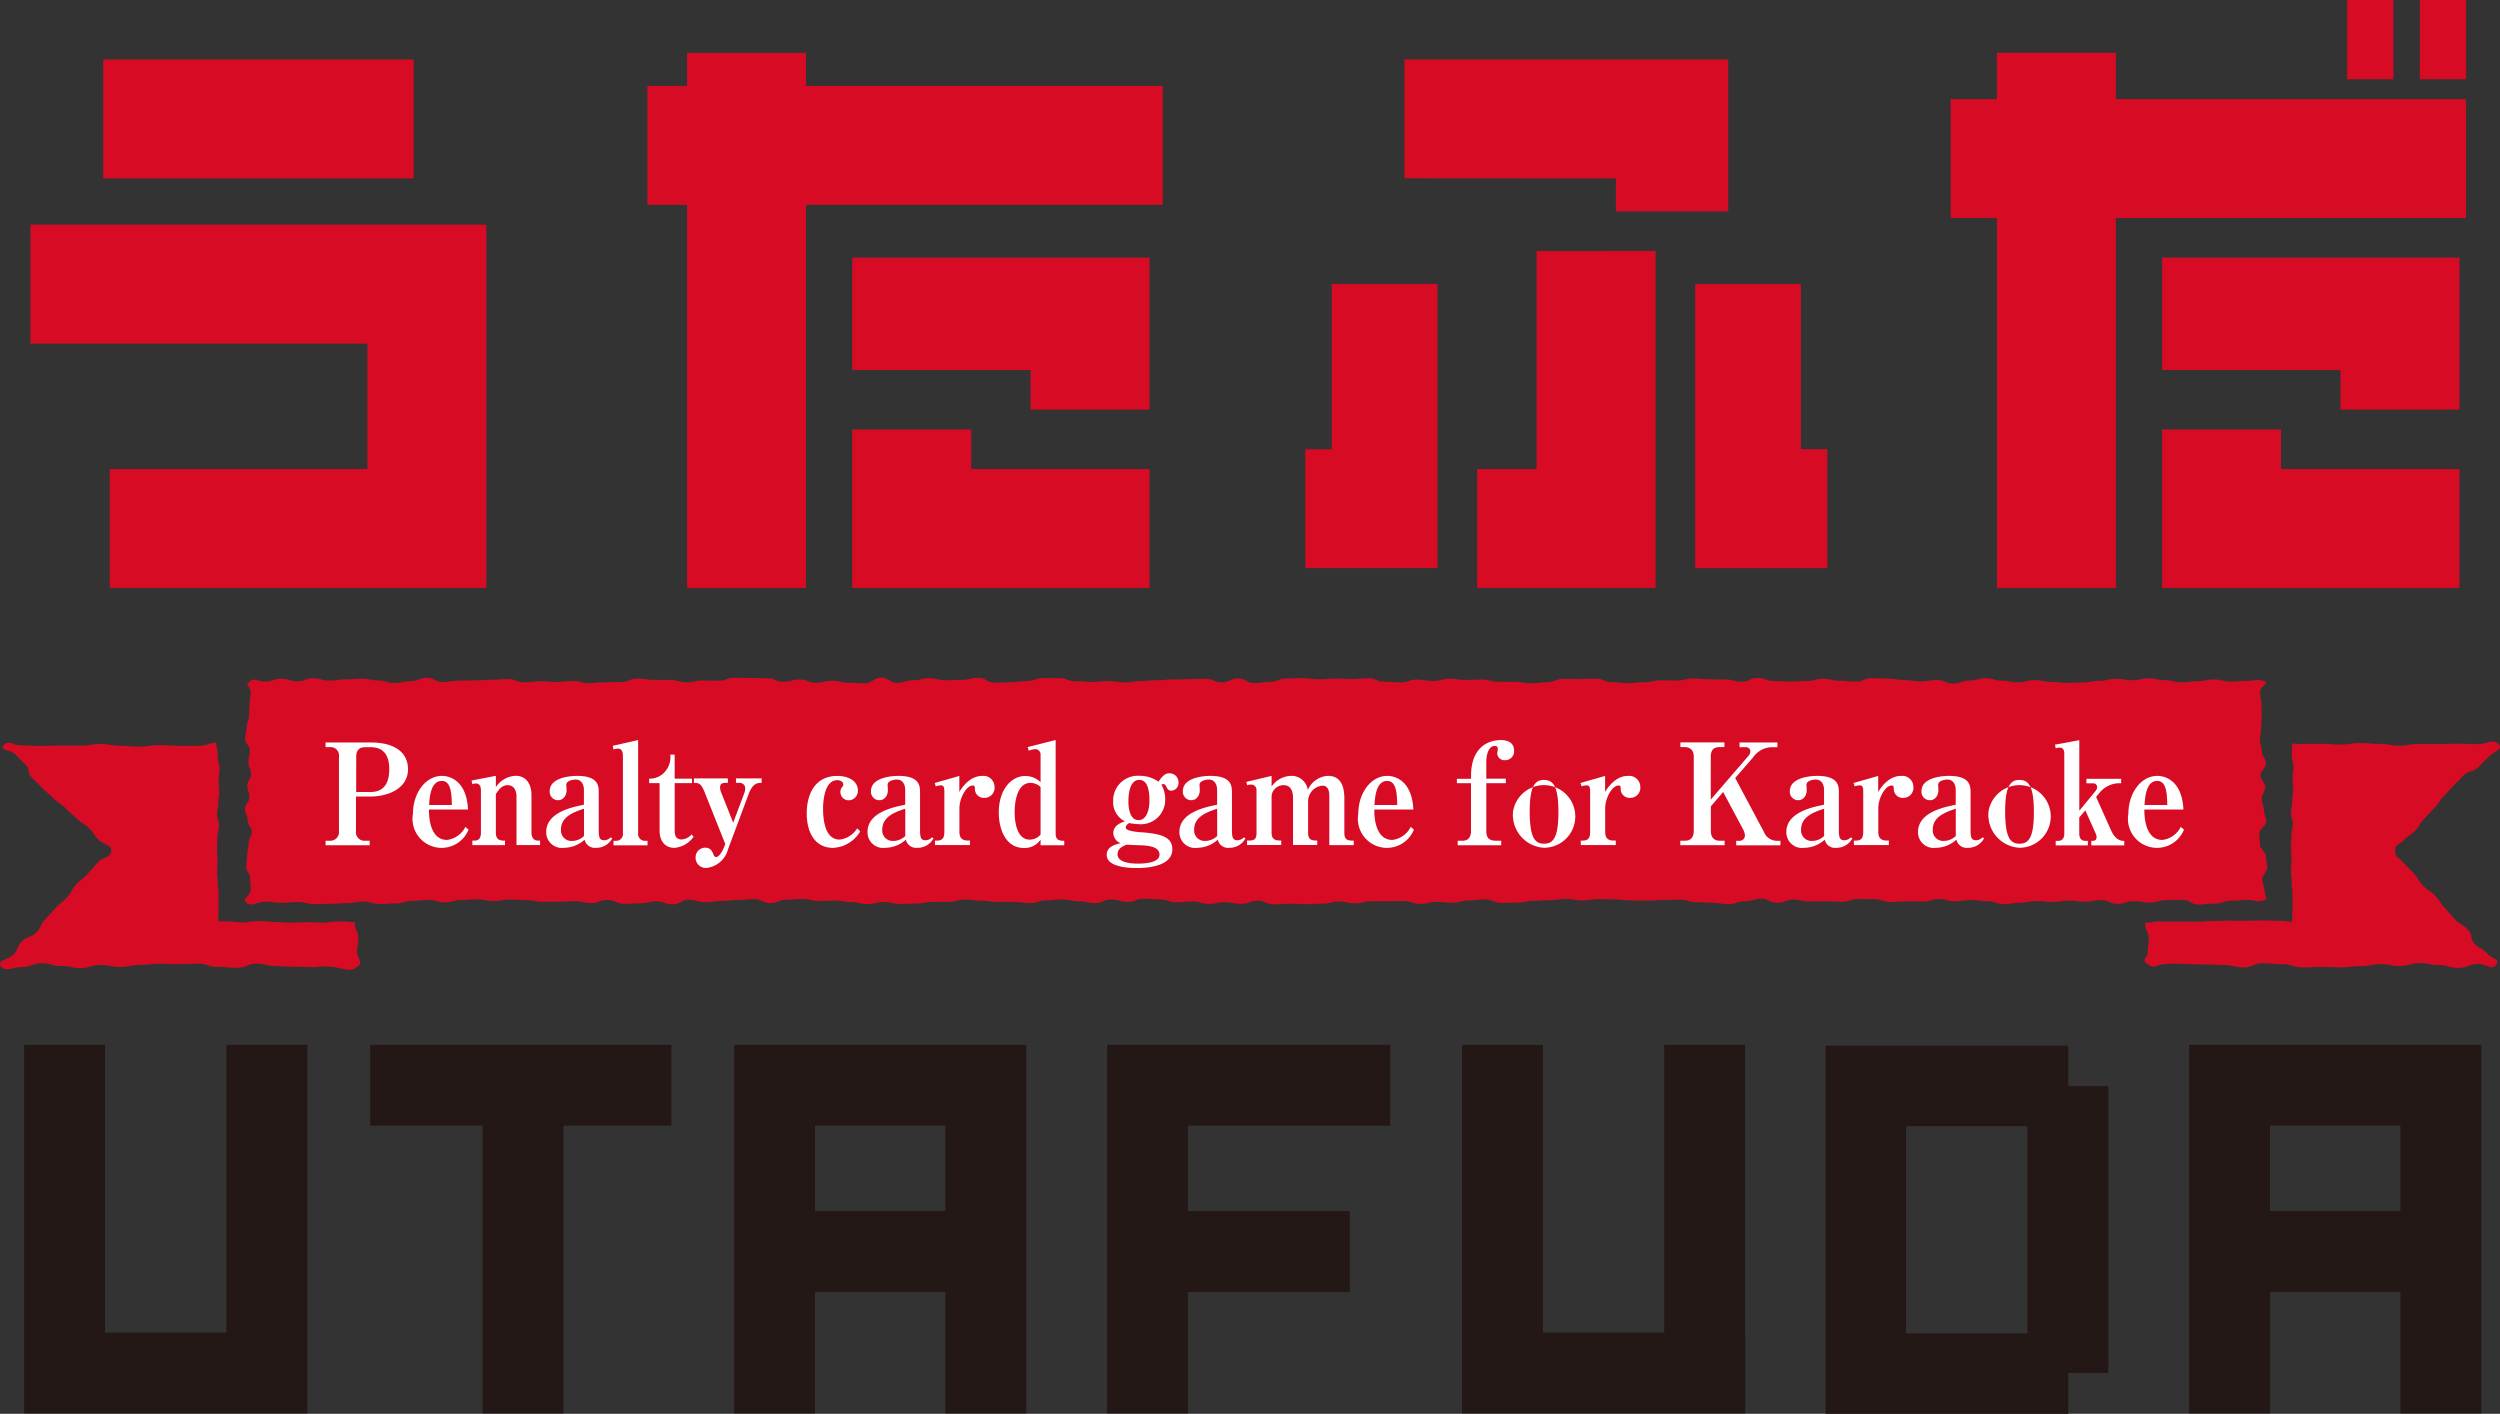 <svg xmlns="http://www.w3.org/2000/svg" width="106.098" height="60" viewBox="0 0 106.098 60">
  <rect x="0" y="0" width="106.098" height="60" fill="#333333" stroke="none"/>
  <g id="グループ_1129" data-name="グループ 1129" transform="translate(-2077.471 354.677)">
    <path id="パス_11092" data-name="パス 11092" d="M121.189,124.608c-.322.083-.316-.027-.658-.027s-.343.034-.688.034-.343.12-.687.12-.343.042-.689.042-.343-.2-.685-.2-.345.014-.689.014-.344.1-.688.1-.345-.054-.691-.054-.345.111-.688.111-.346-.157-.69-.157-.345.066-.689.066-.344-.045-.69-.045-.343.053-.687.053-.345-.036-.688-.036-.343.069-.688.069-.345.06-.689.06-.344-.119-.687-.119-.343-.052-.688-.052-.342.052-.685.052-.346-.094-.69-.094-.343.105-.686.105-.343-.006-.687-.006-.343.026-.686.026-.345-.121-.687-.121-.343-.007-.688-.007-.342.116-.688.116-.343-.017-.686-.017-.342.008-.688.008-.343-.08-.688-.08-.342.133-.688.133-.345-.17-.687-.17-.345.108-.691.108-.342.121-.687.121-.343-.06-.689-.06-.344-.022-.691-.022-.343-.108-.69-.108-.345.014-.689.014-.344.03-.69.03-.343-.012-.687-.012-.345-.042-.691-.042-.345-.015-.688-.015-.346.063-.691.063-.342-.072-.684-.072-.347.057-.691.057-.344.027-.687.027-.345.073-.688.073-.345.012-.688.012-.345-.15-.688-.15-.346.046-.688.046-.347.1-.693.1-.343-.037-.687-.037-.346.087-.691.087-.344-.124-.688-.124-.347.007-.693.007-.342,0-.688,0-.347.091-.691.091-.343-.078-.689-.078-.344.093-.688.093-.345.02-.688.02-.347-.018-.691-.018-.343.027-.687.027-.346-.156-.691-.156-.342.133-.69.133-.343-.069-.688-.069-.345.069-.689.069-.345-.1-.688-.1-.346.037-.691.037-.346-.124-.693-.124-.343-.029-.687-.029-.346.138-.691.138-.344-.109-.69-.109-.346.157-.688.157-.345-.073-.691-.073-.344-.083-.688-.083-.346.04-.691.04-.343.116-.691.116-.345-.051-.691-.051-.343,0-.69,0-.345-.05-.691-.05-.342-.05-.687-.05-.342.1-.686.1h-.687c-.347,0-.347.07-.692.07s-.344.018-.688.018-.346-.083-.693-.083-.345.087-.688.087-.345-.083-.69-.083-.343-.064-.687-.064-.346.018-.691.018-.343-.087-.687-.087-.345.029-.689.029-.344.146-.688.146-.343-.171-.69-.171-.345.037-.691.037-.345.042-.69.042-.346.06-.693.06-.343-.116-.689-.116-.345.2-.69.2-.343-.124-.689-.124-.347.082-.69.082-.346.02-.691.02-.346-.163-.693-.163-.344.129-.69.129-.346-.074-.691-.074-.345.021-.691.021h-.691c-.347,0-.347-.07-.691-.07s-.345-.026-.692-.026-.347.067-.693.067-.345-.076-.691-.076-.345.03-.69.03-.345.1-.691.1-.343-.105-.69-.105-.345.047-.693.047-.345.1-.692.1-.345.026-.69.026-.349-.1-.694-.1-.347.067-.695.067-.345.027-.694.027-.342.012-.688.012-.347-.086-.694-.086-.347.03-.7.03-.348-.049-.7-.049-.525.23-.775.056.168-.3.168-.549-.024-.247-.024-.492-.165-.247-.165-.49.039-.249.039-.495.06-.247.06-.493.133-.244.133-.492-.17-.244-.17-.49-.114-.246-.114-.49.186-.25.186-.495-.087-.248-.087-.491.157-.249.157-.495-.112-.249-.112-.495.061-.247.061-.5-.2-.247-.2-.492.063-.247.063-.492.1-.248.1-.494.026-.247.026-.5.047-.247.047-.5-.285-.28-.04-.456.287.008.631.008.342-.121.687-.121.345.11.688.11.345-.132.688-.132.343.1.687.1.346-.053.689-.053.345-.029.688-.029.347.076.689.076.345.108.691.108.343-.075.688-.075.345-.143.689-.143.343.177.688.177.343-.059.689-.059.344-.011.685-.011.346-.025.69-.025.345-.031.688-.031.345.14.688.14.343-.048.688-.048.343.033.687.033.343-.043.686-.043.344.093.687.093.345-.04.689-.04.344-.007.685-.007.345-.151.689-.151.342.059.685.059H53.6c.345,0,.345.1.686.1s.346-.072.688-.072.345.006.688.006.345-.129.688-.129.346.014.691.014.341.012.685.012.346.146.688.146.346-.094.692-.094.345.14.687.14.346-.086.692-.086.345.083.688.083.346.024.691.024.342-.239.688-.239.345.217.687.217.347-.11.691-.11.342-.085.688-.085.346.086.688.086.343-.017.688-.017.347-.087.688-.087.345.209.689.209.342-.018.688-.018.345-.054.687-.054.345-.121.689-.121h.688c.346,0,.346.135.691.135s.344.027.69.027.343-.037.688-.037.345.055.689.055.345-.056.691-.056.345-.038.689-.038.347-.029.69-.029.346-.017.688-.017.346-.013.691-.013.344.153.69.153.343-.168.687-.168.346.2.689.2.346-.06.688-.06.346-.141.691-.141.345-.012.691-.012.345.05.687.05.346-.031.693-.031.342.021.688.021.346-.037.691-.037.345.149.688.149.346.029.691.029.345-.119.688-.119.347.061.691.061.345-.1.688-.1.345.054.692.054.342-.02.688-.02.345.1.69.1.346,0,.692,0,.344.064.69.064.343-.042.686-.042.342-.146.687-.146.345.007.688.007.343-.02.691-.02.345.151.69.151.345.043.691.043.345-.039.688-.039.346-.08.69-.08.345.007.689.007.342-.085.69-.085.342.032.686.032.344.01.688.01.345.091.688.091.345-.157.691-.157.344.132.69.132.346.019.693.019.345-.019.691-.019.342-.1.69-.1.345.086.689.086.344.042.69.042.344-.15.69-.15.346.02.691.02.343.058.692.058.346.061.691.061.345-.061.691-.061.345.15.691.15.344-.128.691-.128.345-.1.691-.1.346.106.692.106.345.07.691.07.345-.094.691-.094.345.074.692.074.344.045.688.045.345-.023.69-.023.347-.066.692-.066.345-.084.693-.084.346.059.691.059.346-.086.693-.086.348.084.694.084.346.091.693.091.347-.046.691-.046.347-.077.695-.077.347.091.693.091.351-.029.7-.029.369-.086.7,0-.143.183-.143.5c0,.139.064.307.064.5,0,.157.011.32.011.5,0,.159-.027.324-.027.5s-.047.329-.047.5.081.326.081.5.181.333.181.5-.246.336-.246.5.213.337.213.5-.159.336-.159.5.1.324.1.486.1.326.1.489-.3.327-.3.489.029.327.029.486.254.33.254.487.054.333.054.487c0,.173-.213.336-.213.486,0,.186.1.352.1.487,0,.3.23.348-.089.432" transform="translate(2052.31 -441.067)" fill="#d70b24"/>
    <path id="パス_11093" data-name="パス 11093" d="M156.745,123.094c.225-.226.285-.2.51-.421s.145-.266.369-.49.2-.237.429-.459.16-.258.382-.481.2-.237.424-.46.22-.23.446-.451.41-.132.634-.358.225-.221.448-.447.606-.284.4-.517c-.218-.254-.467-.006-.885-.006s-.414-.015-.831-.015-.418.012-.833.012h-.832c-.416,0-.416.067-.831.067s-.415-.074-.83-.074-.415-.033-.829-.033-.416.061-.83.061-.416-.029-.83-.029-.413,0-.829,0a.838.838,0,0,0-.106.009l-.3-.024c0,.117,0,.174-.007.234s-.008.127-.008.253a.939.939,0,0,0,.045.3.51.51,0,0,1,.029.187,1.528,1.528,0,0,1-.015.222,1.735,1.735,0,0,0-.018.266,2.264,2.264,0,0,0,.01.264,1.588,1.588,0,0,1,.012.223,1.331,1.331,0,0,1-.018.217,1.524,1.524,0,0,0-.021.271.882.882,0,0,1-.022.206,1.207,1.207,0,0,0-.031.283,1,1,0,0,0,.047.3.456.456,0,0,1,.03.186.862.862,0,0,1-.023.2,1.025,1.025,0,0,0-.039.288c0,.117,0,.176-.007.234s-.009.129-.009.255a2.253,2.253,0,0,0,.011.263c0,.056.009.113.007.229s0,.179-.006.236-.009.129-.009.253.007.2.012.263a1.81,1.81,0,0,1,.013.226,1.4,1.4,0,0,0,.018.276,1.035,1.035,0,0,1,.017.216l0,.49c0,.12,0,.179,0,.239s-.009.128-.009.254,0,.175-.006.233c-.084-.006-.146-.01-.2-.016a2.74,2.74,0,0,0-.4-.026c-.163,0-.244,0-.329-.006s-.178-.007-.355-.007-.271,0-.363.007-.16.006-.317.006-.247,0-.332,0-.174-.007-.351-.007-.273.006-.364.009-.157.007-.313.007c-.19,0-.288.007-.384.015a2.836,2.836,0,0,1-.3.012l-.685,0c-.166,0-.249,0-.331,0s-.18-.006-.355-.006-.248,0-.33-.006a2.308,2.308,0,0,0-.29.052H145.8c0,.023-.006.045-.006.072,0,.293.146.293.146.586s-.043.293-.043.585-.3.315-.01.519.336.045.727,0a5.3,5.3,0,0,1,.848,0c.416,0,.416.014.831.014s.418.025.832.025.416.1.832.1.416-.174.832-.174.416.037.83.037.415.137.829.137.416-.017.829-.017.414.015.829.015.417-.05.83-.05.414-.086.83-.086.413.081.829.081.416-.127.83-.127.414.086.829.086.416.118.831.118.415-.162.828-.162.559.291.759.034-.138-.229-.361-.473-.331-.194-.555-.44-.041-.331-.267-.575-.323-.2-.55-.441-.216-.246-.438-.487-.18-.266-.4-.51-.306-.206-.529-.449-.167-.27-.393-.513-.237-.237-.46-.48-.321-.19-.32-.483c0-.276.126-.2.353-.432" transform="translate(2022.722 -442.102)" fill="#d70b24"/>
    <path id="パス_11094" data-name="パス 11094" d="M36.508,127.832c0-.291.044-.291.044-.585s-.144-.293-.144-.586c0-.027,0-.05,0-.072h-.015v-.01c-.161,0-.237-.026-.32-.027s-.179-.007-.356-.007a2.419,2.419,0,0,0-.418.033l-.08.012h-.47a.033.033,0,0,1-.018,0c-.092-.006-.184-.012-.372-.013s-.275,0-.367.01l-.123.006H33.6c-.088,0-.157-.007-.211-.012-.094-.007-.19-.012-.377-.014a2.407,2.407,0,0,1-.291-.016,3.034,3.034,0,0,0-.391-.021,2.44,2.44,0,0,0-.423.033,1.181,1.181,0,0,1-.256.021,2.425,2.425,0,0,1-.281-.015,2.566,2.566,0,0,0-.4-.028c-.163,0-.247,0-.325,0h-.034c0-.05,0-.1,0-.192a2.248,2.248,0,0,1,.009-.236c0-.063,0-.124,0-.25l0-.486a1.294,1.294,0,0,0-.021-.271.957.957,0,0,1-.015-.213,2,2,0,0,0-.015-.259c0-.056-.007-.11-.007-.222s0-.175.006-.233.005-.124.006-.25-.005-.192-.01-.258-.007-.113-.007-.223,0-.174.007-.233.009-.126.009-.25a.687.687,0,0,1,.027-.2,1.218,1.218,0,0,0,.034-.286.869.869,0,0,0-.047-.3.455.455,0,0,1-.03-.183.816.816,0,0,1,.022-.2,1.255,1.255,0,0,0,.032-.28,1.06,1.06,0,0,1,.018-.212,1.805,1.805,0,0,0,.02-.267,1.645,1.645,0,0,0-.015-.26c0-.056-.009-.112-.009-.222a1.558,1.558,0,0,1,.015-.216,1.8,1.8,0,0,0,.019-.266.9.9,0,0,0-.047-.3.521.521,0,0,1-.029-.184c0-.115,0-.173.008-.23a1.847,1.847,0,0,0-.064-.266v-.14c-.348.015-.372.137-.764.137-.416,0-.416,0-.828,0s-.414-.028-.828-.028-.416.061-.833.061-.415-.034-.828-.034-.416-.076-.83-.076-.416.069-.833.069h-.828c-.418,0-.418.012-.835.012s-.415-.018-.833-.018-.565-.258-.784-.006c-.2.235.267.154.492.38s.221.225.443.449.038.319.263.544.228.224.451.45.246.211.47.435.29.192.511.417.244.214.47.438.306.184.528.41.165.255.392.484.548.192.548.468c0,.291-.352.25-.574.492s-.208.25-.432.492-.279.22-.5.462-.146.28-.369.523-.269.225-.494.468-.228.24-.449.484-.127.29-.349.533-.407.158-.634.4-.118.293-.345.539-.735.25-.539.509.486.033.9.033.415-.162.828-.162.416.119.831.119.411.087.828.087.415-.131.83-.131.415.081.828.081.416-.083.83-.083.418-.05.832-.05.413.016.828.016.413-.018.83-.018.414.135.829.135.416.039.83.039.415-.176.833-.176.413.106.832.106.413.024.826.024.42.016.832.016a2.908,2.908,0,0,1,.813,0c.479.09.65.209.948,0s.011-.361.011-.65" transform="translate(2056.125 -442.116)" fill="#d70b24"/>
    <path id="パス_11095" data-name="パス 11095" d="M40.228,118.9h1.938c.961,0,1.561.4,1.561,1.136,0,.836-.876,1.158-1.6,1.158h-.607v1.463a.361.361,0,0,0,.387.413H42.1v.191h-1.87v-.191h.18a.369.369,0,0,0,.387-.413v-3.154a.354.354,0,0,0-.377-.406h-.19Zm1.3,2.1h.612c.59,0,.792-.406.792-.974,0-.46-.158-.926-.776-.926H41.9c-.263,0-.37.155-.37.406Z" transform="translate(2051.059 -442.066)" fill="#fff"/>
    <path id="パス_11096" data-name="パス 11096" d="M47.657,123.127a1.234,1.234,0,0,1-2.359-.681c0-.842.511-1.6,1.236-1.6.292,0,1.039.168,1.1,1.428H45.978c-.006.227.012,1.29.764,1.29a1,1,0,0,0,.78-.555Zm-.708-1.046c-.012-.448-.023-1.021-.427-1.021-.477,0-.517.711-.539,1.021Z" transform="translate(2049.699 -442.595)" fill="#fff"/>
    <path id="パス_11097" data-name="パス 11097" d="M48.7,121.043l1.034-.2v.479a1.059,1.059,0,0,1,.837-.479c.488,0,.674.4.674.813v1.607c0,.179.084.329.275.329h.09v.191h-1V121.73c0-.228-.084-.49-.376-.49-.236,0-.359.167-.5.376v1.643c0,.334.219.334.387.334v.191H48.736v-.191h.089c.192,0,.275-.113.275-.334v-1.816c0-.083-.028-.275-.207-.275a.553.553,0,0,0-.157.03Z" transform="translate(2048.781 -442.595)" fill="#fff"/>
    <path id="パス_11098" data-name="パス 11098" d="M55.838,123.5a.772.772,0,0,1-.691.4.445.445,0,0,1-.483-.347,1.316,1.316,0,0,1-.876.347.664.664,0,0,1-.753-.67c0-.836,1.1-1.057,1.6-1.159v-.633c0-.2-.09-.436-.353-.436-.079,0-.394.036-.394.227,0,.03.012.173.012.209,0,.317-.2.442-.359.442a.358.358,0,0,1-.359-.382c0-.651,1.083-.651,1.162-.651.887,0,.92.406.92.7v1.619c0,.3.045.413.231.413a.371.371,0,0,0,.275-.126Zm-1.2-1.261c-.477.161-.977.352-.977.89a.444.444,0,0,0,.477.478.736.736,0,0,0,.5-.209Z" transform="translate(2047.617 -442.596)" fill="#fff"/>
    <path id="パス_11099" data-name="パス 11099" d="M57.971,122.716a.285.285,0,0,0,.281.317h.118v.191H56.926v-.191h.118a.285.285,0,0,0,.281-.317v-3.291c0-.155-.045-.305-.208-.305a.557.557,0,0,0-.191.037L56.892,119l1.079-.245Z" transform="translate(2046.582 -442.026)" fill="#fff"/>
    <path id="パス_11100" data-name="パス 11100" d="M60.09,120.817v2.037c0,.215.084.353.291.353a.6.6,0,0,0,.427-.215l.085.1a1.119,1.119,0,0,1-.815.472c-.348,0-.629-.233-.629-.74v-2.007h-.443v-.191a.858.858,0,0,0,.544-.173.937.937,0,0,0,.359-.687v-.161h.18v1.021h.735v.191Z" transform="translate(2046.014 -442.258)" fill="#fff"/>
    <path id="パス_11101" data-name="パス 11101" d="M62.933,123.784l-.887-2.228c-.146-.364-.264-.364-.443-.364V121h1.443v.191h-.124c-.124,0-.208.054-.208.185a.531.531,0,0,0,.034.191l.522,1.314.471-1.254a.587.587,0,0,0,.04-.209.229.229,0,0,0-.224-.227h-.169V121h1.09v.191c-.174,0-.376,0-.555.484l-.871,2.33a1.07,1.07,0,0,1-.9.795.436.436,0,0,1-.478-.436.412.412,0,0,1,.4-.424c.241,0,.3.15.365.3a.132.132,0,0,0,.107.1c.118,0,.269-.239.331-.412Z" transform="translate(2045.317 -442.643)" fill="#fff"/>
    <path id="パス_11102" data-name="パス 11102" d="M70.417,123.2a1.4,1.4,0,0,1-1.157.7c-.752,0-1.112-.639-1.112-1.463,0-.723.287-1.589,1.3-1.589.517,0,.871.245.871.615a.4.4,0,0,1-.377.419.349.349,0,0,1-.365-.347.334.334,0,0,1,.073-.215c.034-.036.05-.053.05-.1,0-.108-.094-.191-.258-.191-.6,0-.6,1.092-.6,1.2,0,.383.045,1.32.7,1.32a1,1,0,0,0,.747-.478Z" transform="translate(2043.56 -442.595)" fill="#fff"/>
    <path id="パス_11103" data-name="パス 11103" d="M74.477,123.5a.772.772,0,0,1-.691.4.445.445,0,0,1-.483-.347,1.316,1.316,0,0,1-.876.347.664.664,0,0,1-.753-.67c0-.836,1.1-1.057,1.6-1.159v-.633c0-.2-.09-.436-.353-.436-.079,0-.394.036-.394.227,0,.03.012.173.012.209,0,.317-.2.442-.359.442a.358.358,0,0,1-.359-.382c0-.651,1.083-.651,1.163-.651.886,0,.92.406.92.7v1.619c0,.3.045.413.231.413a.371.371,0,0,0,.275-.126Zm-1.2-1.261c-.477.161-.977.352-.977.89a.444.444,0,0,0,.477.478.736.736,0,0,0,.5-.209Z" transform="translate(2042.613 -442.596)" fill="#fff"/>
    <path id="パス_11104" data-name="パス 11104" d="M75.582,123.594c.213,0,.4,0,.4-.364V121.6c0-.239,0-.352-.157-.352a.822.822,0,0,0-.208.042l-.045-.143c.41-.119.6-.168,1.045-.3v.68c.4-.662.843-.68.972-.68a.471.471,0,0,1,.522.472.425.425,0,0,1-.433.46.377.377,0,0,1-.4-.394c-.005-.1-.017-.131-.089-.131-.271,0-.568.525-.568.973v1c0,.233.1.364.359.364h.09v.191H75.582Z" transform="translate(2041.567 -442.595)" fill="#fff"/>
    <path id="パス_11105" data-name="パス 11105" d="M81.063,122.984a.814.814,0,0,1-.713.353c-.769,0-1.061-.8-1.061-1.505,0-.962.522-1.548,1.118-1.548a.906.906,0,0,1,.656.263v-1.153a.228.228,0,0,0-.213-.251.931.931,0,0,0-.287.066l-.05-.155,1.19-.3v3.978c0,.3.208.3.365.3v.191H81.063Zm0-2.234a.62.62,0,0,0-.443-.173c-.449,0-.657.567-.657,1.248,0,.5.135,1.158.634,1.158a.608.608,0,0,0,.466-.215Z" transform="translate(2040.569 -442.027)" fill="#fff"/>
    <path id="パス_11106" data-name="パス 11106" d="M88.031,121.821a1.032,1.032,0,0,1-1.123,1.04,2.229,2.229,0,0,1-.4-.048c-.044.024-.151.084-.151.192,0,.155.483.185.652.2.949.06,1.325.251,1.325.723,0,.794-1.28.794-1.505.794-.207,0-1.28,0-1.28-.555,0-.364.381-.448.589-.5a.472.472,0,0,1-.309-.424c0-.34.348-.454.494-.5a.911.911,0,0,1-.5-.872,1.046,1.046,0,0,1,1.111-1.063,1.392,1.392,0,0,1,.814.251c.1-.149.241-.359.46-.359a.383.383,0,0,1,.388.389.328.328,0,0,1-.3.353c-.118,0-.168-.072-.219-.173-.04-.078-.067-.108-.13-.108a.086.086,0,0,0-.073.03,1.224,1.224,0,0,1,.157.633m-2.022,2.317c0,.389.7.394.871.394.14,0,.91,0,.91-.382s-.595-.389-.921-.4c-.168-.006-.375-.012-.465-.024-.1.036-.394.132-.394.412m.927-3.16c-.427,0-.467.64-.467.92,0,.192.029.789.432.789.331,0,.461-.424.461-.842,0-.3-.04-.866-.427-.866" transform="translate(2038.89 -442.561)" fill="#fff"/>
    <path id="パス_11107" data-name="パス 11107" d="M92.571,123.5a.772.772,0,0,1-.691.4.445.445,0,0,1-.483-.347,1.316,1.316,0,0,1-.876.347.664.664,0,0,1-.753-.67c0-.836,1.1-1.057,1.6-1.159v-.633c0-.2-.09-.436-.353-.436-.079,0-.394.036-.394.227,0,.03.012.173.012.209,0,.317-.2.442-.359.442a.358.358,0,0,1-.359-.382c0-.651,1.083-.651,1.163-.651.886,0,.92.406.92.7v1.619c0,.3.045.413.231.413a.371.371,0,0,0,.275-.126Zm-1.2-1.261c-.477.161-.977.352-.977.89a.444.444,0,0,0,.477.478.736.736,0,0,0,.5-.209Z" transform="translate(2037.756 -442.596)" fill="#fff"/>
    <path id="パス_11108" data-name="パス 11108" d="M94.082,121.466a.229.229,0,0,0-.247-.251.355.355,0,0,0-.146.03l-.04-.143,1.073-.257v.454a1.035,1.035,0,0,1,.814-.454.694.694,0,0,1,.724.6.981.981,0,0,1,.859-.6c.652,0,.691.657.691.956v1.458c0,.334.174.334.4.334v.191H97.171v-2.1c0-.143-.028-.424-.293-.424a.67.67,0,0,0-.606.627v1.368c0,.334.179.334.387.334v.191H95.632v-2.007c0-.155-.034-.531-.388-.531a.5.5,0,0,0-.522.52v1.493c0,.334.22.334.41.334v.191H93.678v-.191h.112c.219,0,.293-.083.293-.334Z" transform="translate(2036.714 -442.595)" fill="#fff"/>
    <path id="パス_11109" data-name="パス 11109" d="M102.507,123.127a1.234,1.234,0,0,1-2.359-.681c0-.842.511-1.6,1.236-1.6.292,0,1.039.168,1.1,1.428h-1.657c-.006.227.012,1.29.764,1.29a1,1,0,0,0,.78-.555Zm-.708-1.046c-.012-.448-.023-1.021-.427-1.021-.477,0-.517.711-.539,1.021Z" transform="translate(2034.969 -442.595)" fill="#fff"/>
    <path id="パス_11110" data-name="パス 11110" d="M106.467,120.4v-.132c0-1.141.657-1.511,1.275-1.511.2,0,.551.06.551.448a.376.376,0,0,1-.388.406.3.3,0,0,1-.326-.292c0-.024.023-.143.023-.173,0-.108-.034-.138-.135-.138-.241,0-.353.341-.353.687v.7h.83v.191h-.83v2.02c0,.3.106.424.443.424h.191v.191H105.9v-.191h.2c.258,0,.365-.161.365-.424v-2.02h-.6V120.4Z" transform="translate(2033.434 -442.026)" fill="#fff"/>
    <path id="パス_11111" data-name="パス 11111" d="M109.123,122.368a1.329,1.329,0,1,1,1.314,1.529,1.4,1.4,0,0,1-1.314-1.529m1.926,0c0-1.123-.241-1.35-.618-1.35-.4,0-.6.311-.6,1.356.006,1.081.213,1.35.607,1.35s.612-.257.612-1.356" transform="translate(2032.559 -442.595)" fill="#fff"/>
    <path id="パス_11112" data-name="パス 11112" d="M113.045,123.594c.213,0,.4,0,.4-.364V121.6c0-.239,0-.352-.157-.352a.81.81,0,0,0-.208.042l-.045-.143c.41-.119.6-.168,1.045-.3v.68c.4-.662.842-.68.972-.68a.471.471,0,0,1,.522.472.425.425,0,0,1-.433.46.378.378,0,0,1-.4-.394c0-.1-.016-.131-.089-.131-.271,0-.568.525-.568.973v1c0,.233.1.364.359.364h.09v.191h-1.482Z" transform="translate(2031.51 -442.595)" fill="#fff"/>
    <path id="パス_11113" data-name="パス 11113" d="M120.646,121l-.522.61v1.039c0,.269.13.419.371.419h.214v.191h-1.881v-.191h.2c.259,0,.371-.168.371-.419v-3.141c0-.269-.135-.413-.388-.413h-.179v-.2H120.7v.2h-.208c-.269,0-.371.149-.371.413v1.815l1.59-1.845a.3.3,0,0,0,.089-.2.18.18,0,0,0-.2-.179h-.258v-.2h1.607v.2h-.265a.991.991,0,0,0-.769.436l-.758.872,1.213,2.276a.6.6,0,0,0,.545.389h.162v.191H121.2v-.191h.118a.229.229,0,0,0,.252-.221.577.577,0,0,0-.056-.221Z" transform="translate(2029.954 -442.066)" fill="#fff"/>
    <path id="パス_11114" data-name="パス 11114" d="M127.783,123.5a.772.772,0,0,1-.691.4.445.445,0,0,1-.483-.347,1.316,1.316,0,0,1-.876.347.664.664,0,0,1-.753-.67c0-.836,1.1-1.057,1.6-1.159v-.633c0-.2-.09-.436-.353-.436-.079,0-.394.036-.394.227,0,.03.012.173.012.209,0,.317-.2.442-.359.442a.358.358,0,0,1-.359-.382c0-.651,1.083-.651,1.162-.651.887,0,.92.406.92.7v1.619c0,.3.045.413.231.413a.371.371,0,0,0,.275-.126Zm-1.2-1.261c-.477.161-.977.352-.977.89a.444.444,0,0,0,.477.478.736.736,0,0,0,.5-.209Z" transform="translate(2028.302 -442.596)" fill="#fff"/>
    <path id="パス_11115" data-name="パス 11115" d="M128.889,123.594c.213,0,.4,0,.4-.364V121.6c0-.239,0-.352-.157-.352a.822.822,0,0,0-.208.042l-.045-.143c.41-.119.6-.168,1.045-.3v.68c.4-.662.843-.68.972-.68a.471.471,0,0,1,.522.472.425.425,0,0,1-.433.46.377.377,0,0,1-.4-.394c-.005-.1-.017-.131-.089-.131-.271,0-.568.525-.568.973v1c0,.233.1.364.359.364h.09v.191h-1.482Z" transform="translate(2027.256 -442.595)" fill="#fff"/>
    <path id="パス_11116" data-name="パス 11116" d="M135.421,123.5a.771.771,0,0,1-.691.4.445.445,0,0,1-.483-.347,1.316,1.316,0,0,1-.876.347.664.664,0,0,1-.753-.67c0-.836,1.1-1.057,1.6-1.159v-.633c0-.2-.09-.436-.353-.436-.079,0-.393.036-.393.227,0,.03.011.173.011.209,0,.317-.2.442-.359.442a.358.358,0,0,1-.359-.382c0-.651,1.083-.651,1.163-.651.887,0,.92.406.92.7v1.619c0,.3.045.413.231.413a.371.371,0,0,0,.275-.126Zm-1.2-1.261c-.477.161-.977.352-.977.89a.444.444,0,0,0,.477.478.736.736,0,0,0,.5-.209Z" transform="translate(2026.252 -442.596)" fill="#fff"/>
    <path id="パス_11117" data-name="パス 11117" d="M136.706,122.368a1.329,1.329,0,1,1,1.314,1.529,1.4,1.4,0,0,1-1.314-1.529m1.926,0c0-1.123-.241-1.35-.618-1.35-.4,0-.6.311-.6,1.356.006,1.081.213,1.35.607,1.35s.612-.257.612-1.356" transform="translate(2025.154 -442.595)" fill="#fff"/>
    <path id="パス_11118" data-name="パス 11118" d="M141.6,122.041v.694c0,.155.073.3.253.3h.112v.191H140.6v-.191h.112c.18,0,.253-.143.253-.3v-3.4c0-.156-.056-.258-.2-.258a.585.585,0,0,0-.162.03l-.034-.155,1.033-.191v2.993l.68-.825a.308.308,0,0,0,.078-.179.159.159,0,0,0-.179-.156h-.276V120.4h1.472v.191h-.141a1.1,1.1,0,0,0-.764.389l-.157.191.64,1.428c.2.436.449.436.555.436v.191h-1.4v-.191c.108,0,.225,0,.225-.161a.418.418,0,0,0-.05-.179l-.427-.956Z" transform="translate(2024.113 -442.026)" fill="#fff"/>
    <path id="パス_11119" data-name="パス 11119" d="M147.186,123.127a1.234,1.234,0,0,1-2.359-.681c0-.842.511-1.6,1.236-1.6.292,0,1.039.168,1.1,1.428h-1.657c-.006.227.012,1.29.764,1.29a1,1,0,0,0,.78-.555Zm-.708-1.046c-.012-.448-.023-1.021-.427-1.021-.477,0-.517.711-.539,1.021Z" transform="translate(2022.971 -442.595)" fill="#fff"/>
    <path id="パス_11120" data-name="パス 11120" d="M42.459,101.2H26.478V96.157H37.413V90.83h-14.3V85.783H42.459ZM39.376,83.819H26.2V78.773H39.376Z" transform="translate(2055.651 -430.926)" fill="#d70b24"/>
    <path id="パス_11121" data-name="パス 11121" d="M80.778,84.838H65.637V101.1H60.59V84.838H58.907V79.791H60.59v-1.4h5.047v1.4H80.778Zm-.56,2.243v6.449H75.169V91.848H67.6V87.081Zm0,8.972V101.1H67.6V94.372h5.047v1.681Z" transform="translate(2046.039 -430.822)" fill="#d70b24"/>
    <path id="パス_11122" data-name="パス 11122" d="M102.687,88.3v12.058H97.079V95.317H98.2V88.3Zm-1.4-4.485V78.773h13.739v6.449h-4.767v-1.4Zm10.654,3.086v14.3h-7.571V96.157h2.524V86.905Zm7.291,13.458h-5.609V88.3h4.487v7.012h1.122Z" transform="translate(2035.79 -430.926)" fill="#d70b24"/>
    <path id="パス_11123" data-name="パス 11123" d="M156.391,84.575H141.53v15.7h-5.047v-15.7h-1.962V79.53h1.962V77.566h5.047V79.53h14.861Zm-.28,1.684v6.449h-5.047V91.025h-7.571V86.259Zm0,8.972v5.047H143.493V93.55h5.047v1.681Zm-2.8-16.543h-1.963V75.323h1.963Zm3.084,0h-1.963V75.323h1.963Z" transform="translate(2025.736 -430)" fill="#d70b24"/>
    <path id="パス_11124" data-name="パス 11124" d="M34.764,152.466H22.746v-15.64H26.18v12.206h5.15V136.826h3.433Z" transform="translate(2055.749 -447.161)" fill="#231815"/>
    <path id="パス_11125" data-name="パス 11125" d="M51.022,140.258v12.208H47.588V140.258H42.819v-3.432H55.6v3.432Z" transform="translate(2050.364 -447.162)" fill="#231815"/>
    <path id="パス_11126" data-name="パス 11126" d="M63.937,136.826h12.4v15.64H72.9v-5.15H67.37v5.15H63.937Zm8.964,3.432h-5.53v3.624H72.9Z" transform="translate(2044.69 -447.162)" fill="#231815"/>
    <path id="パス_11127" data-name="パス 11127" d="M89.007,143.882h6.867v3.434H89.007v5.149H85.574v-15.64H97.59v3.433H89.007Z" transform="translate(2038.881 -447.161)" fill="#231815"/>
    <path id="パス_11128" data-name="パス 11128" d="M118.185,152.466H106.169v-15.64H109.6v12.206h5.149V136.826h3.433Z" transform="translate(2033.351 -447.161)" fill="#231815"/>
    <path id="パス_11129" data-name="パス 11129" d="M127.259,136.876h10.3v1.718h1.7v12.169h-1.7V152.5h-10.3Zm8.564,3.416h-5.149v8.792h5.149Z" transform="translate(2027.689 -447.175)" fill="#231815"/>
    <path id="パス_11130" data-name="パス 11130" d="M148.35,136.826h12.4v15.64h-3.433v-5.15h-5.532v5.15H148.35Zm8.965,3.432h-5.532v3.624h5.532Z" transform="translate(2022.026 -447.162)" fill="#231815"/>
  </g>
</svg>

